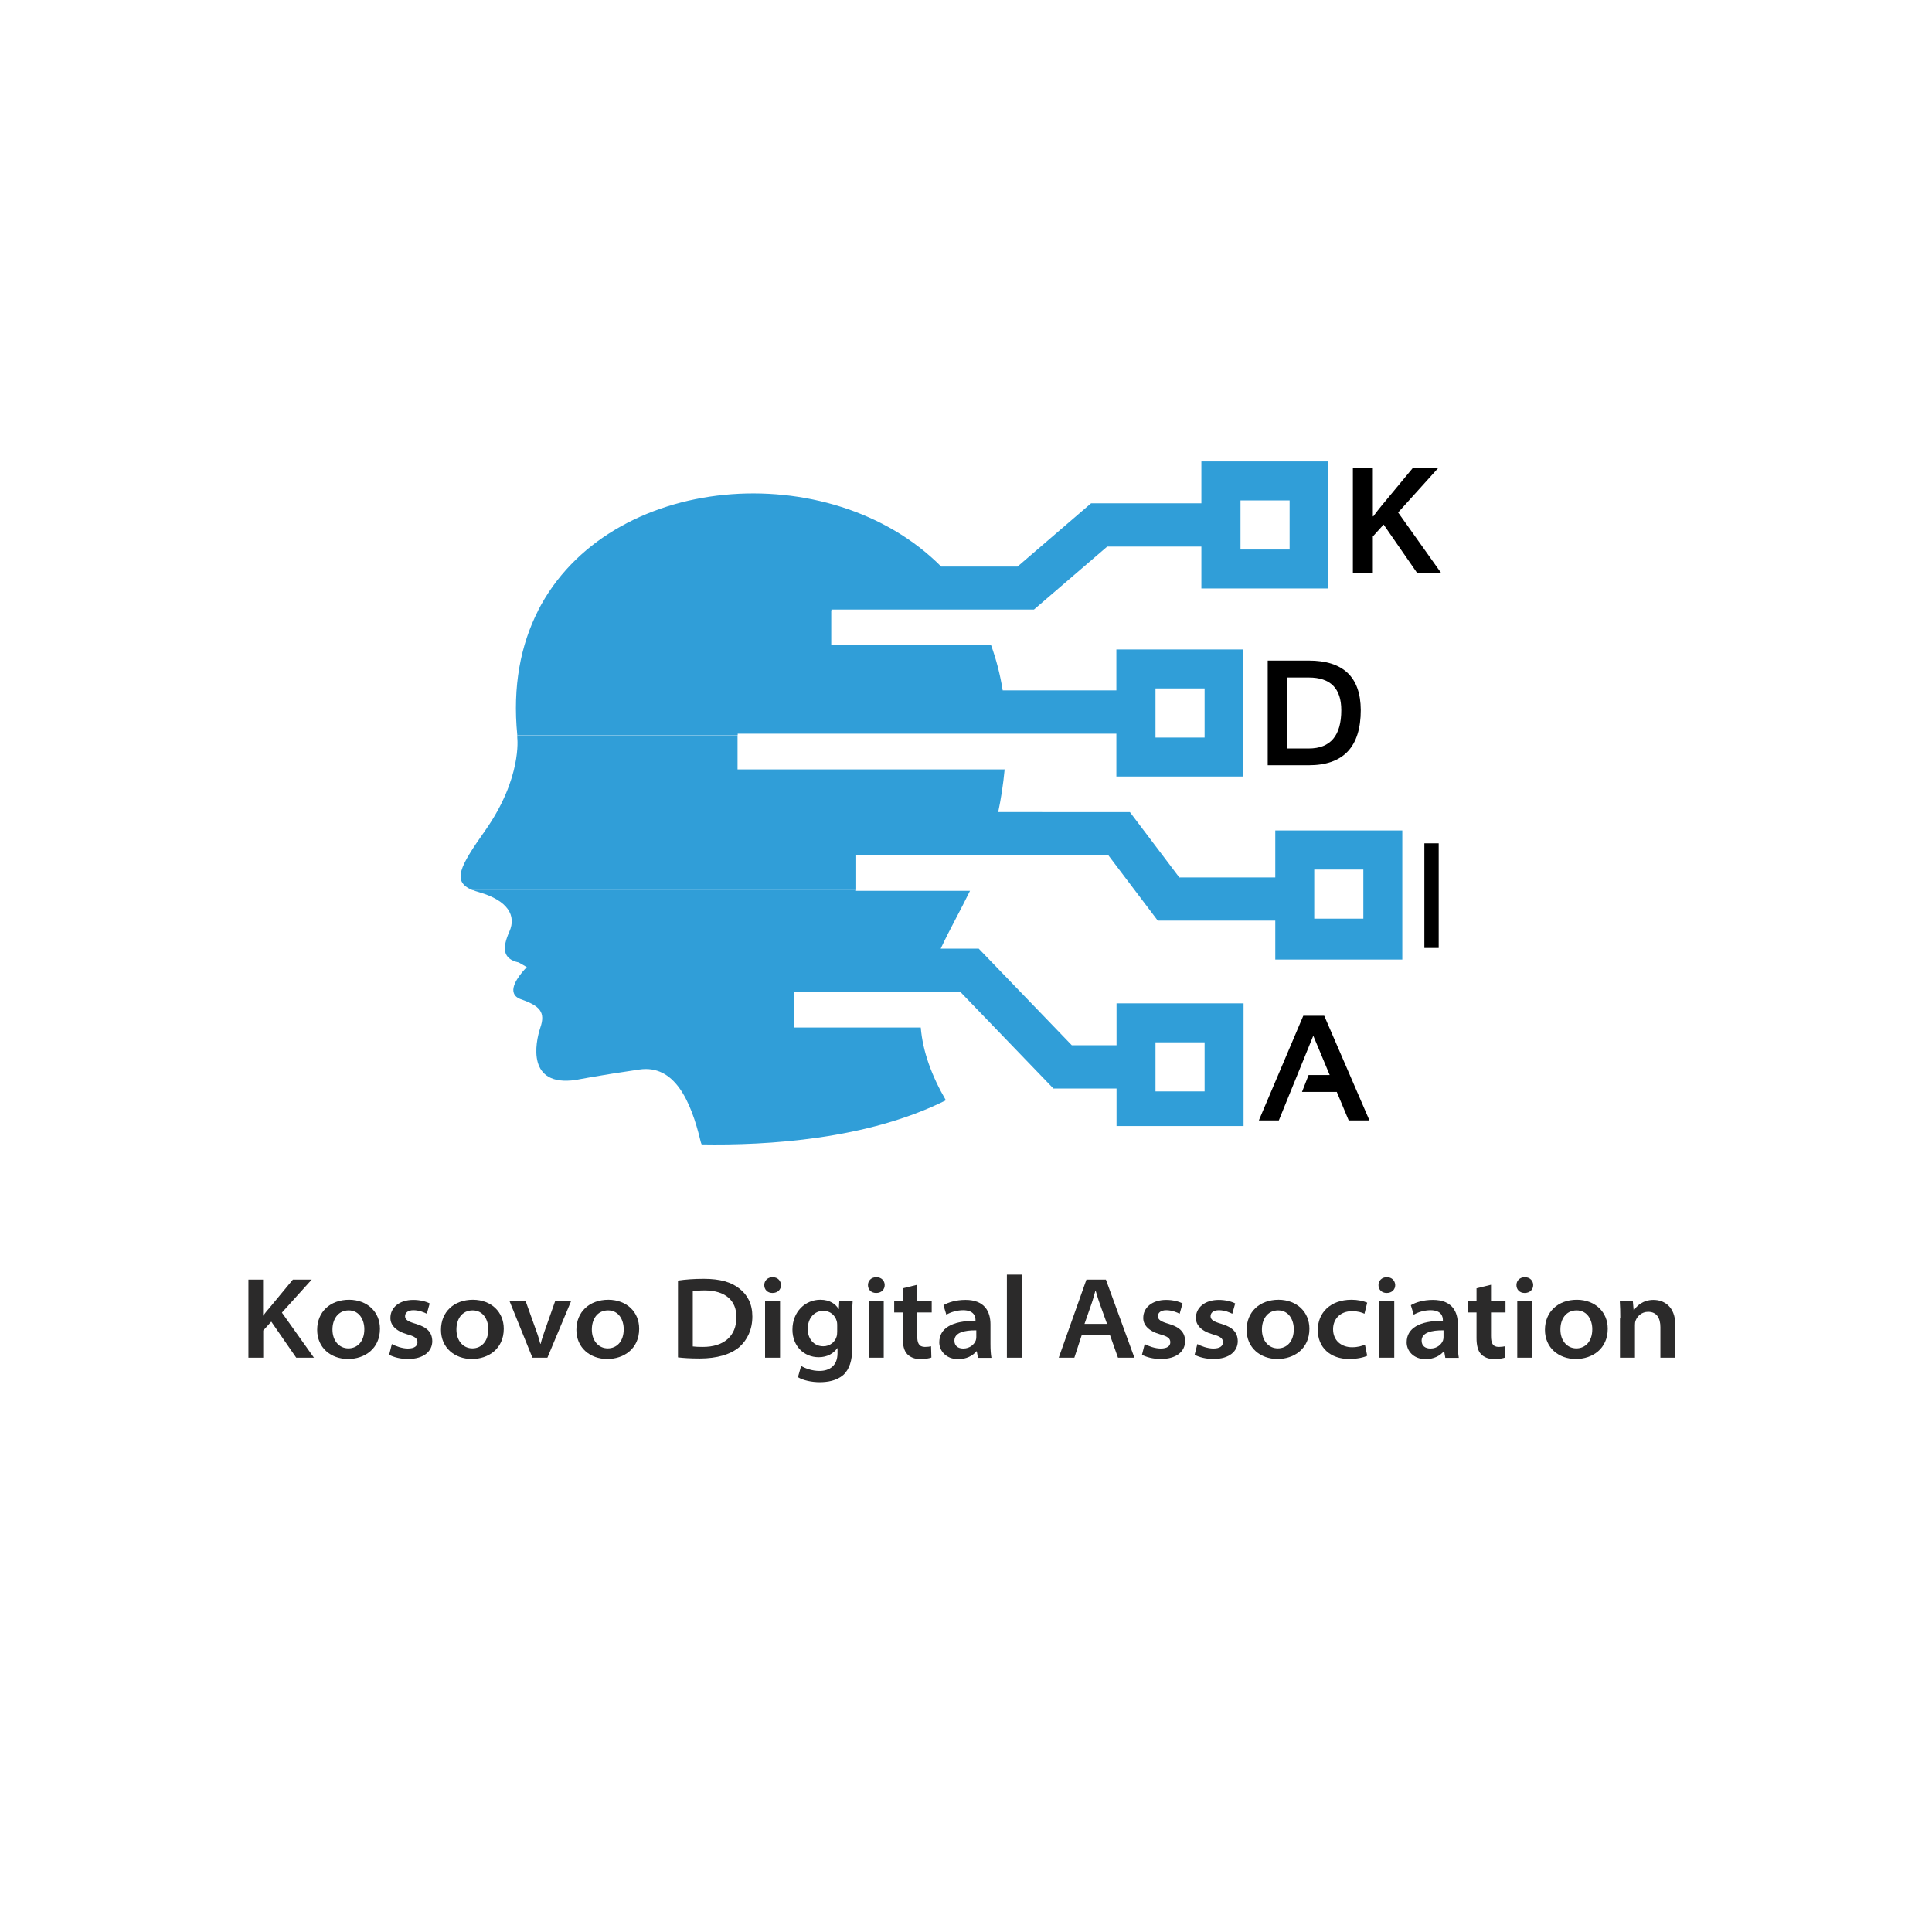 <?xml version="1.0" encoding="utf-8"?>
<!-- Generator: Adobe Illustrator 24.3.0, SVG Export Plug-In . SVG Version: 6.00 Build 0)  -->
<svg version="1.1" id="Layer_1" xmlns="http://www.w3.org/2000/svg" xmlns:xlink="http://www.w3.org/1999/xlink" x="0px" y="0px"
	 viewBox="0 0 1200 1200" style="enable-background:new 0 0 1200 1200;" xml:space="preserve">
<style type="text/css">
	.st0{fill:none;}
	.st1{fill:#309ED8;}
	.st2{fill:#2B2A2A;}
</style>
<rect x="717.7" y="427.6" class="st0" width="30.5" height="30.5"/>
<rect x="770.5" y="310.8" class="st0" width="30.5" height="30.5"/>
<rect x="816.3" y="540.1" class="st0" width="30.5" height="30.5"/>
<rect x="717.7" y="647.4" class="st0" width="30.5" height="30.5"/>
<path d="M812.9,410.3h-25.5v65h25.5c21.5,0,32.3-11.4,32.3-34.3C845.1,420.6,834.4,410.3,812.9,410.3z M812.9,464.9h-13.4v-44.1
	h13.4c13.5,0,20.2,6.8,20.2,20.3C833.1,456.9,826.4,464.9,812.9,464.9z"/>
<rect x="884.7" y="523.8" width="8.9" height="65"/>
<polygon points="822.5,630.9 809.5,630.9 781.9,695.9 794.3,695.9 815.7,643.3 825.9,667.7 812.8,667.7 808.7,678.2 830.3,678.2 
	837.7,695.9 850.6,695.9 "/>
<path class="st1" d="M493.5,615.9h102.9v0.2h0.1l57.8,60h39.2v23.3h78.9v-76.2h-78.9v26h-27.8l-57.8-60h-23.6
	c5.5-11.8,12-23.2,18.2-35.9h-70.8v-0.6H293.3c1.3,0.5,2.8,1.1,4.4,1.5c17.8,5.2,23.1,14.5,18.7,24.4c-4.4,9.9-4.5,17,5.8,19.2
	l5,2.9c0,0-9.3,9.1-8.3,15.2h174.5V615.9z M717.7,647.4h30.5v30.5h-30.5V647.4z"/>
<path class="st1" d="M323.4,620.6c12.1,4.2,15.5,8.1,12.2,17.7c-3.2,9.6-8.4,36.8,21.9,32.5c0,0,14.1-2.8,39.6-6.5
	c21.7-3.2,32,19.1,38.1,44.8c0.1,0.6,0.4,1.1,0.6,1.7c40.7,0.7,103-3,151.7-27.4c-8.7-14.9-14.4-30.3-15.6-45.2h-78.5v-22H319
	C319.3,617.9,320.6,619.6,323.4,620.6z"/>
<path class="st1" d="M516.4,378.6h125.8l45.5-39.1h58.5v26h78.9v-78.9h-78.9v26h-68.5l-45.7,39.3h-47.4
	c-69-69.3-206.6-58.7-250.5,27.5h182.3V378.6z M770.5,310.8H801v30.5h-30.5V310.8z"/>
<path class="st1" d="M458.1,455.7h170.2v0h65.1v26.6h78.9v-78.9h-78.9v25.4h-70.6c-1.6-9.9-4-19.2-7.2-28h-99.3v-21.5H334.2
	c-10.8,21.2-15.9,47-12.9,77.3h136.9V455.7z M717.7,427.6h30.5v30.5h-30.5V427.6z"/>
<path class="st1" d="M531.8,531.1h143.3v0.1h13.3l30.7,40.6h73v24.2H871v-80.2h-78.9V545h-59.6l-30.7-40.6H620
	c1.7-8.1,3.1-16.9,4-26.5H458.1v-21.2H321.2c0.1,0.6,0.1,1.1,0.1,1.7c0,0,3,24.8-19.9,57.4c-16.1,22.8-20.7,31.7-8.1,37h238.5V531.1
	z M816.3,540.1h30.5v30.5h-30.5V540.1z"/>
<g>
	<g>
		<g>
			<path d="M840.3,290.7h12.4v30h0.3c1.7-2.4,3.5-4.6,5.2-6.7l19.4-23.4h15.8l-25,27.7l26.8,37.7h-14.9l-20.9-30.2l-6.7,7.4v22.8
				h-12.4V290.7z"/>
		</g>
	</g>
</g>
<g>
	<g>
	</g>
</g>
<g>
	<g>
		<path class="st2" d="M154.2,794.8h9.2v22.3h0.2c1.2-1.8,2.6-3.4,3.9-4.9l14.4-17.4h11.7l-18.5,20.5l19.9,28h-11l-15.5-22.4l-5,5.5
			v16.9h-9.2V794.8z"/>
		<path class="st2" d="M236,825.3c0,12.5-9.6,18.8-19.8,18.8c-10.7,0-19.2-7-19.2-18.1c0-11.1,8-18.7,19.9-18.7
			C228.3,807.4,236,815,236,825.3z M206.5,825.8c0,7,4.2,11.7,9.9,11.7c5.5,0,9.9-4.2,9.9-11.9c0-5.7-3-11.7-9.8-11.7
			C209.7,814,206.5,819.7,206.5,825.8z"/>
		<path class="st2" d="M243.4,834.8c2.2,1.3,6.5,2.8,9.9,2.8c4.3,0,6-1.7,6-3.9c0-2.4-1.6-3.6-6.3-4.9c-7.4-2.1-10.6-6-10.5-10.3
			c0-6.2,5.4-11.1,14.2-11.1c4.2,0,8,1,10.2,2.2l-1.8,6.4c-1.5-0.8-4.8-2.2-8.3-2.2c-3.3,0-5.2,1.5-5.2,3.7c0,2.3,2,3.4,6.8,4.8
			c7,2.1,10,5.3,10.1,10.7c0,6.1-5,11.1-15.1,11.1c-4.7,0-8.8-1.1-11.7-2.6L243.4,834.8z"/>
		<path class="st2" d="M312.9,825.3c0,12.5-9.6,18.8-19.8,18.8c-10.7,0-19.2-7-19.2-18.1c0-11.1,8-18.7,19.9-18.7
			C305.3,807.4,312.9,815,312.9,825.3z M283.5,825.8c0,7,4.2,11.7,9.9,11.7c5.5,0,9.9-4.2,9.9-11.9c0-5.7-3-11.7-9.8-11.7
			C286.6,814,283.5,819.7,283.5,825.8z"/>
		<path class="st2" d="M326.5,808.2l6.4,17.9c1.2,3.2,2,5.9,2.7,8.6h0.2c0.7-2.8,1.6-5.5,2.7-8.6l6.3-17.9h9.9l-14.7,35.1h-9.3
			l-14.2-35.1H326.5z"/>
		<path class="st2" d="M397,825.3c0,12.5-9.6,18.8-19.8,18.8c-10.7,0-19.2-7-19.2-18.1c0-11.1,8-18.7,19.9-18.7
			C389.4,807.4,397,815,397,825.3z M367.6,825.8c0,7,4.2,11.7,9.9,11.7c5.5,0,9.9-4.2,9.9-11.9c0-5.7-3-11.7-9.8-11.7
			C370.7,814,367.6,819.7,367.6,825.8z"/>
		<path class="st2" d="M421.1,795.4c4.5-0.7,10.1-1.1,16-1.1c10.3,0,17.2,2.1,22.2,6.1c5,3.9,8,9.5,8,17.3c0,8.1-3.1,14.5-8,18.9
			c-5.4,4.7-14.1,7.2-24.6,7.2c-6,0-10.3-0.3-13.6-0.7V795.4z M430.3,836.3c1.4,0.2,3.7,0.3,6,0.3c13.6,0.1,21.1-7,21.1-18.4
			c0.1-10.6-7.1-16.7-19.8-16.7c-3.5,0-5.8,0.3-7.3,0.6V836.3z"/>
		<path class="st2" d="M485.1,798.2c0,2.7-2,4.9-5.3,4.9c-3.2,0-5.1-2.2-5.1-4.9c0-2.7,2-4.9,5.2-4.9
			C483.1,793.3,485,795.5,485.1,798.2z M475.2,843.3v-35.1h9.3v35.1H475.2z"/>
		<path class="st2" d="M529.6,808.2c-0.2,2.2-0.3,4.9-0.3,9.7v19.9c0,7-1.6,12.7-5.6,16.3c-4.1,3.5-9.7,4.4-14.6,4.4
			c-4.9,0-10.2-1.1-13.5-3.1l2-7c2.5,1.5,6.7,3.1,11.4,3.1c6.1,0,11.2-3.1,11.2-11v-3.1H520c-2.3,3.3-6.2,5.6-11.5,5.6
			c-9.2,0-16.3-7-16.3-17.1c0-11.3,8.1-18.6,17.3-18.6c6.1,0,9.6,2.8,11.4,5.8h0.1l0.3-5H529.6z M520,822.8c0-0.8-0.1-1.6-0.3-2.3
			c-1.1-3.7-4.1-6.3-8.3-6.3c-5.3,0-9.7,4.1-9.7,11.4c0,5.4,3.3,10.6,9.7,10.6c4,0,7.2-2.6,8.2-5.9c0.3-0.9,0.4-2.2,0.4-3.2V822.8z"
			/>
		<path class="st2" d="M549.5,798.2c0,2.7-2,4.9-5.3,4.9c-3.2,0-5.1-2.2-5.1-4.9c0-2.7,2-4.9,5.2-4.9
			C547.5,793.3,549.5,795.5,549.5,798.2z M539.6,843.3v-35.1h9.3v35.1H539.6z"/>
		<path class="st2" d="M569.7,798v10.3h9v6.9h-9v14.6c0,4.3,1,6.8,4.8,6.8c1.7,0,3-0.2,3.8-0.4l0.2,7c-1.4,0.5-3.9,1-6.9,1
			c-3.5,0-6.4-1.3-8.1-3.1c-2-2.1-2.8-5.6-2.8-10v-15.9h-5.3v-6.9h5.3v-8.1L569.7,798z"/>
		<path class="st2" d="M607.4,843.3l-0.7-4h-0.2c-2.3,2.8-6.3,4.9-11.3,4.9c-7.8,0-11.8-5.4-11.8-10.4c0-8.8,8-13.5,22.5-13.4v-0.5
			c0-1.9-0.7-6.1-7.7-6.1c-3.7,0-7.8,1.2-10.4,2.8l-1.8-5.9c3-1.8,7.8-3.3,13.7-3.3c12,0,15.5,7.4,15.5,15.2v12.2
			c0,3.3,0.2,6.5,0.6,8.6H607.4z M606.3,826.3c-7.3-0.1-13.5,1.4-13.5,6.4c0,3.3,2.3,4.9,5.5,4.9c4.1,0,6.9-2.6,7.8-5.1
			c0.2-0.6,0.3-1.4,0.3-2V826.3z"/>
		<path class="st2" d="M625.4,791.7h9.3v51.6h-9.3V791.7z"/>
		<path class="st2" d="M671.9,829.2l-4.6,14.1h-9.7l17.2-48.5h12.1l17.7,48.5h-10.2l-5-14.1H671.9z M687.6,822.3l-4.4-12.2
			c-1.1-3-1.9-5.9-2.7-8.5h-0.1c-0.8,2.7-1.5,5.6-2.5,8.4l-4.3,12.3H687.6z"/>
		<path class="st2" d="M711,834.8c2.2,1.3,6.5,2.8,9.9,2.8c4.3,0,6-1.7,6-3.9c0-2.4-1.6-3.6-6.3-4.9c-7.4-2.1-10.6-6-10.5-10.3
			c0-6.2,5.4-11.1,14.2-11.1c4.2,0,8,1,10.2,2.2l-1.8,6.4c-1.5-0.8-4.8-2.2-8.3-2.2c-3.3,0-5.2,1.5-5.2,3.7c0,2.3,2,3.4,6.8,4.8
			c7,2.1,10,5.3,10.1,10.7c0,6.1-5,11.1-15.1,11.1c-4.7,0-8.8-1.1-11.7-2.6L711,834.8z"/>
		<path class="st2" d="M743.7,834.8c2.2,1.3,6.5,2.8,9.9,2.8c4.3,0,6-1.7,6-3.9c0-2.4-1.6-3.6-6.3-4.9c-7.4-2.1-10.6-6-10.5-10.3
			c0-6.2,5.4-11.1,14.2-11.1c4.2,0,8,1,10.2,2.2l-1.8,6.4c-1.5-0.8-4.8-2.2-8.3-2.2c-3.3,0-5.2,1.5-5.2,3.7c0,2.3,2,3.4,6.8,4.8
			c7,2.1,10,5.3,10.1,10.7c0,6.1-5,11.1-15.1,11.1c-4.7,0-8.8-1.1-11.7-2.6L743.7,834.8z"/>
		<path class="st2" d="M813.3,825.3c0,12.5-9.6,18.8-19.8,18.8c-10.7,0-19.2-7-19.2-18.1c0-11.1,8-18.7,19.9-18.7
			C805.6,807.4,813.3,815,813.3,825.3z M783.8,825.8c0,7,4.2,11.7,9.9,11.7c5.5,0,9.9-4.2,9.9-11.9c0-5.7-3-11.7-9.8-11.7
			C787,814,783.8,819.7,783.8,825.8z"/>
		<path class="st2" d="M849.2,842.1c-2.1,1-6.2,2-11.2,2c-11.9,0-19.5-7.3-19.5-18c0-10.5,7.6-18.8,21-18.8c3.7,0,7.4,0.8,9.7,1.8
			l-1.7,6.9c-1.6-0.8-4.1-1.6-7.7-1.6c-7.3,0-11.8,4.8-11.8,11.2c0,7.2,5.3,11.2,11.8,11.2c3.6,0,6.1-0.8,8-1.6L849.2,842.1z"/>
		<path class="st2" d="M866.6,798.2c0,2.7-2,4.9-5.3,4.9c-3.2,0-5.1-2.2-5.1-4.9c0-2.7,2-4.9,5.2-4.9
			C864.6,793.3,866.5,795.5,866.6,798.2z M856.7,843.3v-35.1h9.3v35.1H856.7z"/>
		<path class="st2" d="M897.7,843.3l-0.7-4h-0.2c-2.3,2.8-6.3,4.9-11.3,4.9c-7.8,0-11.8-5.4-11.8-10.4c0-8.8,8-13.5,22.5-13.4v-0.5
			c0-1.9-0.7-6.1-7.7-6.1c-3.7,0-7.8,1.2-10.4,2.8l-1.8-5.9c3-1.8,7.8-3.3,13.7-3.3c12,0,15.5,7.4,15.5,15.2v12.2
			c0,3.3,0.2,6.5,0.6,8.6H897.7z M896.5,826.3c-7.3-0.1-13.5,1.4-13.5,6.4c0,3.3,2.3,4.9,5.5,4.9c4.1,0,6.9-2.6,7.8-5.1
			c0.2-0.6,0.3-1.4,0.3-2V826.3z"/>
		<path class="st2" d="M926.1,798v10.3h9v6.9h-9v14.6c0,4.3,1,6.8,4.8,6.8c1.7,0,3-0.2,3.8-0.4l0.2,7c-1.4,0.5-3.9,1-6.9,1
			c-3.5,0-6.4-1.3-8.1-3.1c-2-2.1-2.8-5.6-2.8-10v-15.9h-5.3v-6.9h5.3v-8.1L926.1,798z"/>
		<path class="st2" d="M952.3,798.2c0,2.7-2,4.9-5.3,4.9c-3.2,0-5.1-2.2-5.1-4.9c0-2.7,2-4.9,5.2-4.9
			C950.3,793.3,952.3,795.5,952.3,798.2z M942.4,843.3v-35.1h9.3v35.1H942.4z"/>
		<path class="st2" d="M998.6,825.3c0,12.5-9.6,18.8-19.8,18.8c-10.7,0-19.2-7-19.2-18.1c0-11.1,8-18.7,19.9-18.7
			C990.9,807.4,998.6,815,998.6,825.3z M969.2,825.8c0,7,4.2,11.7,9.9,11.7c5.5,0,9.9-4.2,9.9-11.9c0-5.7-3-11.7-9.8-11.7
			C972.3,814,969.2,819.7,969.2,825.8z"/>
		<path class="st2" d="M1006.4,818.9c0-4.1-0.1-7.6-0.3-10.6h8.1l0.5,5.6h0.2c1.5-2.7,5.6-6.5,12.1-6.5c6.2,0,13.6,3.7,13.6,15.8
			v20.1h-9.3v-19c0-5.5-2.2-9.5-7.6-9.5c-4.1,0-6.8,2.8-7.8,5.5c-0.3,0.7-0.4,1.8-0.4,2.7v20.3h-9.3V818.9z"/>
	</g>
</g>
<rect x="875.4" y="834" class="st0" width="73.5" height="0"/>
</svg>
